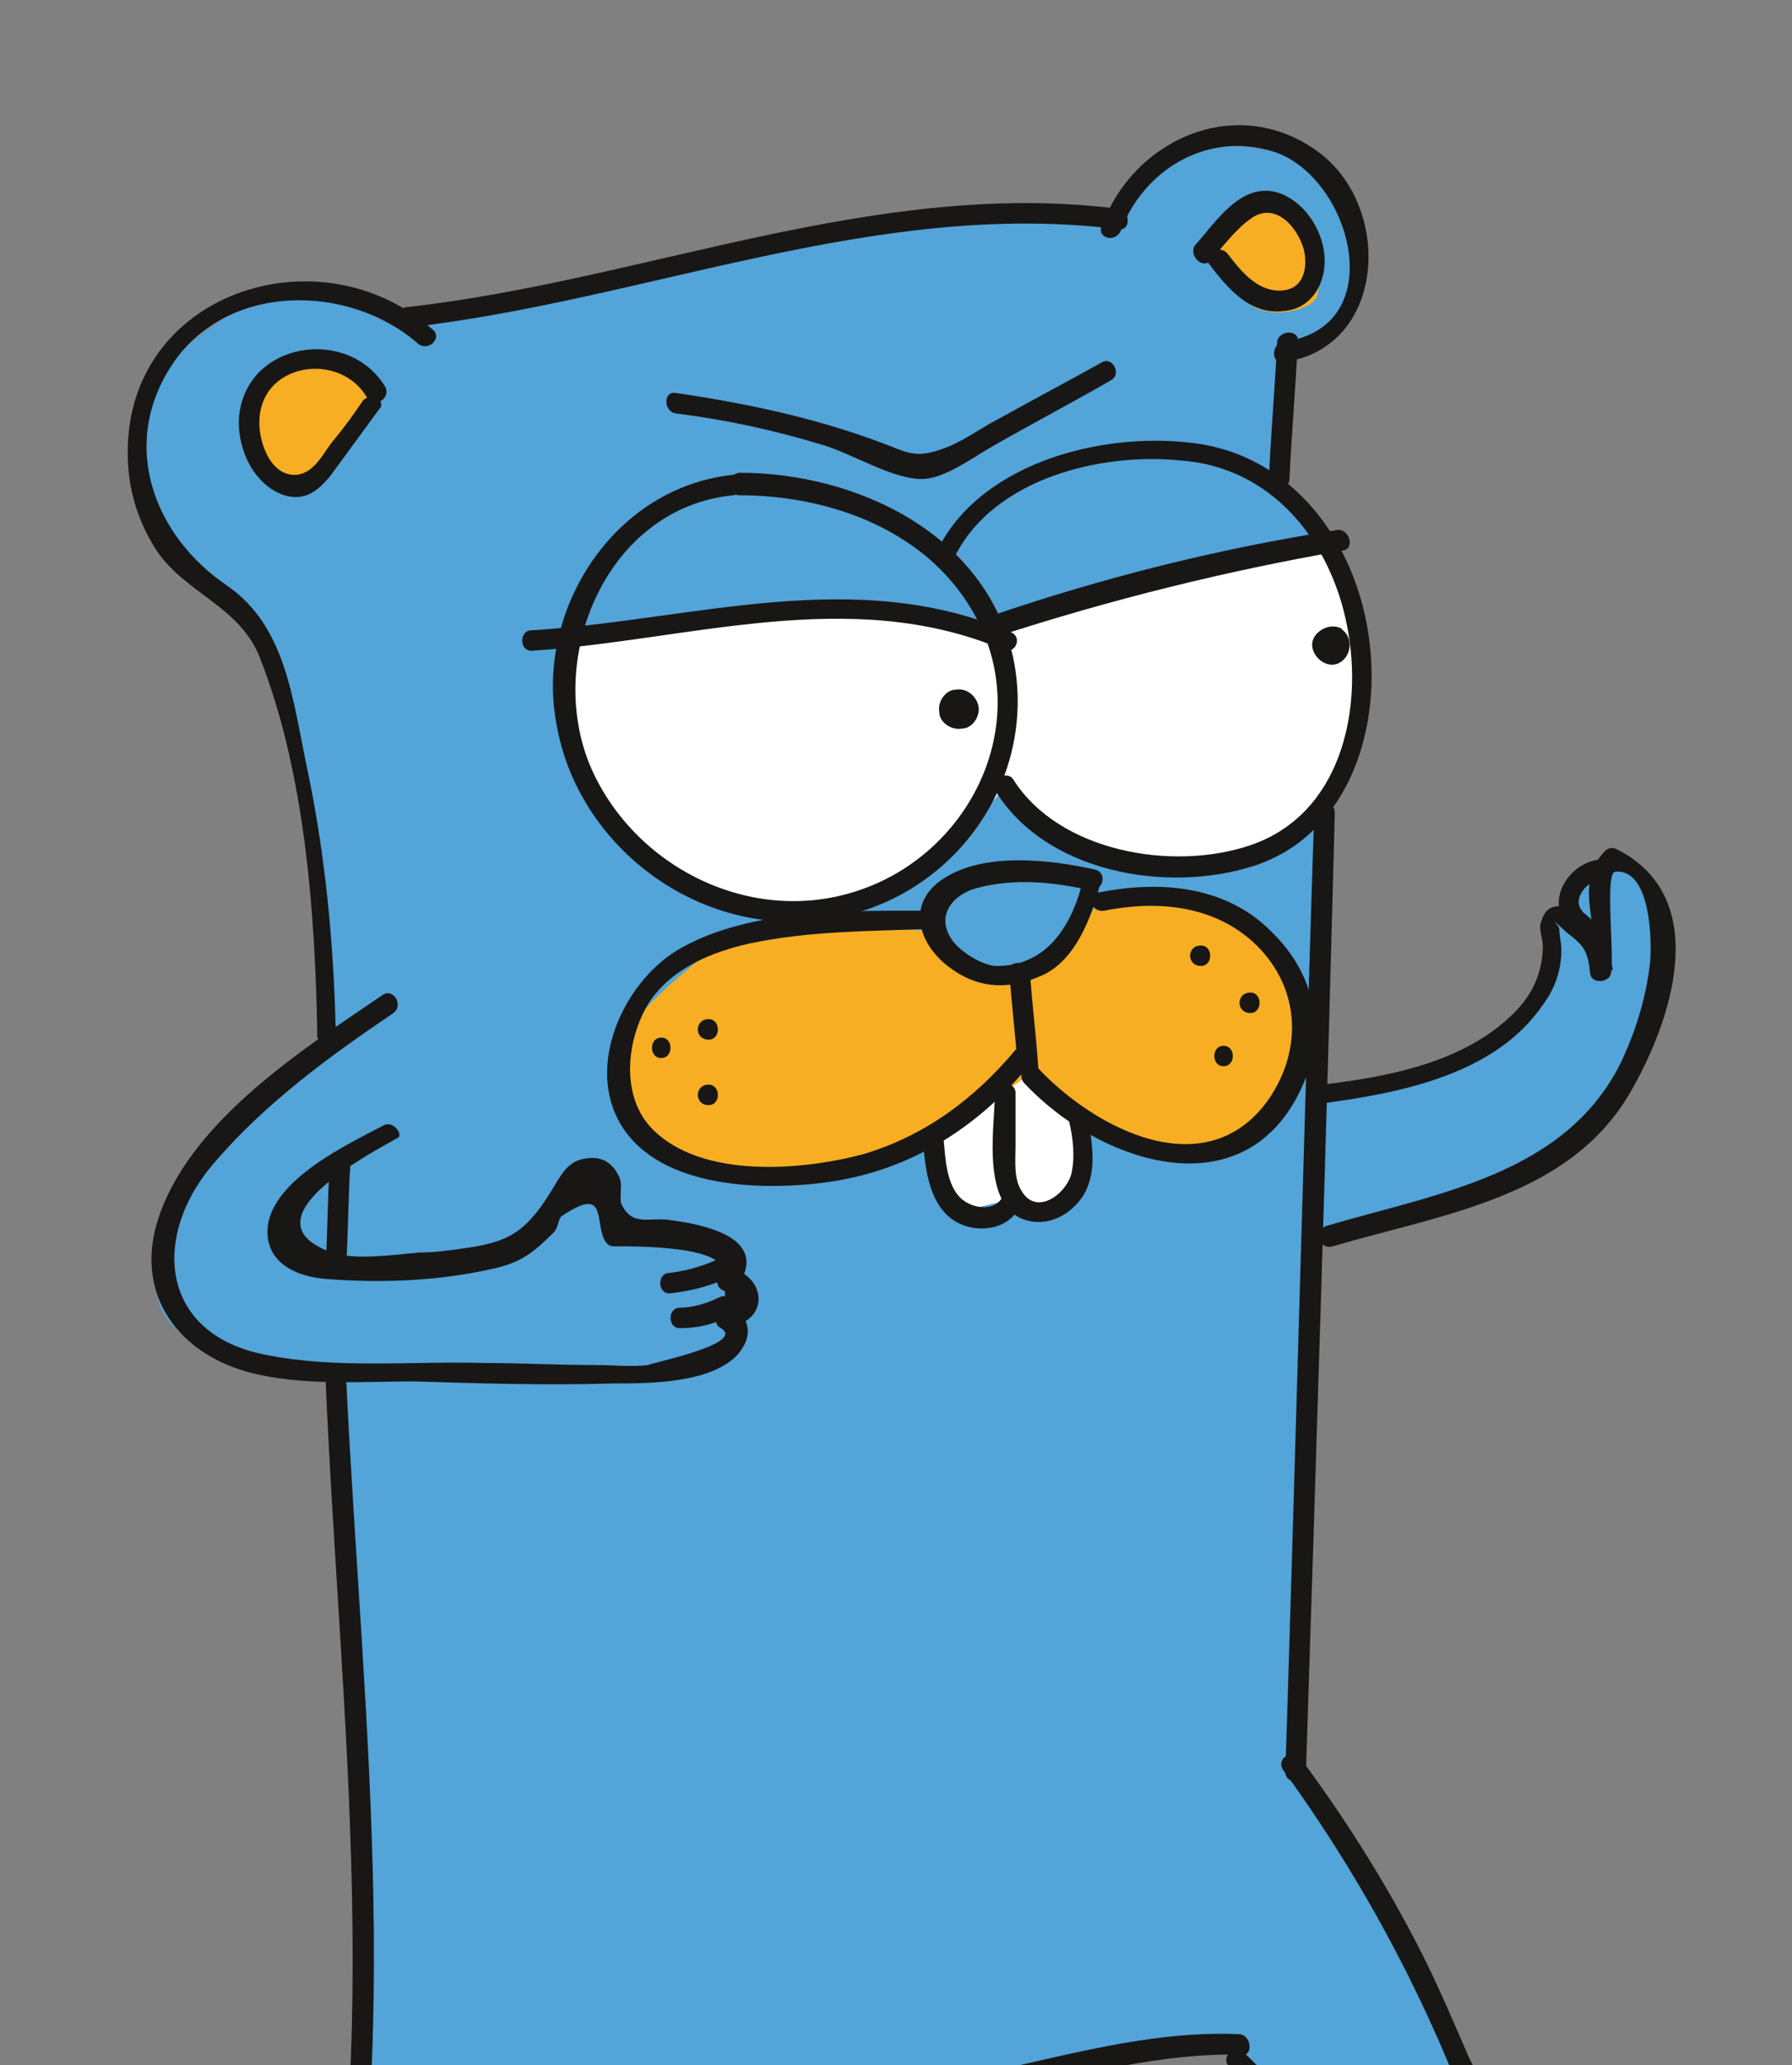 <?xml version="1.0" encoding="UTF-8"?> <svg xmlns="http://www.w3.org/2000/svg" width="125" height="144" viewBox="0 0 125 144" fill="none"><rect x="0" y="0" width="125" height="144" fill="#808080" stroke="none"/> <g clip-path="url(#clip0_1406_3039)"> <path d="M30.895 168.682C30.895 168.682 32.332 157.123 36.355 153.841C40.234 150.558 54.602 148.275 54.602 148.275C54.602 148.275 75.148 143.423 79.889 143.138C84.63 142.852 85.78 142.281 85.78 142.281C85.78 142.281 89.228 146.705 90.809 148.275C92.246 149.988 101.728 161.832 103.165 161.832C104.458 161.832 113.51 160.263 113.51 158.978C113.51 157.694 115.521 153.127 112.504 151.986C109.487 150.987 106.613 151.986 105.033 151.129C103.452 150.273 102.303 143.566 100.004 139.713C97.705 135.86 90.09 122.588 90.09 122.588L91.24 85.769C91.24 85.769 99.286 85.198 102.734 83.486C106.182 81.773 113.079 79.775 113.797 75.209C114.659 70.642 117.533 66.646 116.24 64.648C114.803 62.65 115.09 60.653 112.935 60.51C110.78 60.367 110.493 59.796 110.205 61.081C109.918 62.365 110.061 64.648 110.061 64.648C110.061 64.648 108.912 63.221 108.625 64.077C108.337 64.791 108.481 69.643 105.608 71.356C102.734 73.068 101.154 74.067 97.562 74.923C93.97 75.779 92.246 76.208 92.246 76.208L92.82 56.371V38.675L89.659 33.681L90.234 24.975C90.234 24.975 95.263 22.977 94.401 18.982C93.539 14.986 93.538 11.561 88.797 10.562C84.056 9.563 81.901 10.562 80.177 12.274C78.452 13.844 78.596 15.129 78.596 15.129C78.596 15.129 63.366 15.129 57.619 16.413C51.872 17.697 29.171 22.549 29.171 22.549C29.171 22.549 21.556 18.411 15.521 22.264C9.487 26.117 9.631 29.828 9.918 30.684C10.205 31.54 8.625 36.249 13.223 39.96C17.82 43.528 18.682 45.383 19.113 47.238C19.544 49.236 23.855 69.072 23.28 72.212C22.705 75.351 15.378 76.636 13.079 82.772C10.636 88.909 10.062 90.621 12.504 92.904C15.09 95.188 22.993 96.187 22.993 96.187C22.993 96.187 25.579 122.73 25.435 131.864C25.291 140.854 25.866 153.841 23.567 161.262C21.412 168.54 21.412 168.968 21.125 169.396C20.837 169.824 17.389 172.821 18.97 174.248C20.55 175.818 21.699 175.818 23.855 175.532C26.154 175.104 31.613 173.677 32.332 173.106C33.05 172.535 33.768 172.535 33.05 171.251C32.332 169.681 30.895 168.682 30.895 168.682Z" fill="#53A4D8"></path> <path d="M69.401 43.67C69.401 43.67 91.096 37.819 92.102 37.819C93.108 37.819 96.269 43.956 95.55 48.523C94.832 53.089 92.964 59.654 83.625 60.367C74.286 61.081 69.975 54.944 69.975 54.944C69.975 54.944 65.521 61.509 58.337 62.936C51.154 64.506 46.125 61.081 42.964 57.228C39.803 53.375 39.372 46.382 40.09 44.812C40.809 43.242 58.05 42.386 58.05 42.386L67.102 43.956L69.401 43.67Z" fill="white"></path> <path d="M65.377 78.777C65.377 78.777 65.09 84.057 66.24 84.342C67.533 84.628 69.688 83.629 70.55 83.772C71.412 83.914 74.286 85.341 75.004 83.914C75.722 82.487 75.004 78.063 75.004 78.063C75.004 78.063 72.13 74.781 71.699 74.781C71.268 74.638 65.377 78.777 65.377 78.777Z" fill="white"></path> <path d="M65.09 64.934C65.09 64.934 52.447 63.792 48.424 67.217C44.257 70.642 42.102 73.211 43.395 75.923C44.688 78.777 46.412 83.486 55.608 81.916C64.659 80.347 72.274 74.924 71.843 74.638C71.412 74.496 75.435 80.489 81.757 80.204C88.079 79.918 91.24 76.921 90.809 71.784C90.378 66.504 87.791 64.221 84.774 63.507C81.901 62.794 76.441 62.936 76.441 62.936C76.441 62.936 75.004 67.217 71.556 67.503C68.251 67.645 67.964 67.503 66.958 66.504C65.952 65.362 65.09 64.934 65.09 64.934Z" fill="#F7AE23"></path> <path d="M20.694 34.252C20.694 34.252 16.384 31.398 18.682 26.689C20.119 23.834 24.717 25.404 26.01 26.689C27.303 27.83 20.694 34.252 20.694 34.252Z" fill="#F7AE23"></path> <path d="M84.774 17.413C84.774 17.413 87.073 13.417 89.372 14.558C91.671 15.557 92.533 20.124 91.671 20.98C90.808 21.836 87.791 22.407 86.498 20.552C85.205 18.84 84.774 17.413 84.774 17.413Z" fill="#F7AE23"></path> <path d="M22.561 168.54C28.596 144.85 25.291 120.162 24.142 96.044C24.142 95.188 22.705 95.188 22.705 96.044C23.711 120.019 27.159 144.565 21.125 168.254C20.981 169.111 22.418 169.396 22.561 168.54Z" fill="#181716"></path> <path d="M26.728 78.492C24.286 79.776 19.113 82.202 18.682 85.485C18.395 88.053 20.694 89.052 22.849 89.195C26.585 89.48 30.608 89.338 34.343 88.481C36.355 88.053 37.217 87.34 38.654 85.913C38.941 85.627 38.941 84.914 39.228 84.771C42.245 82.773 41.527 84.914 42.102 86.341C42.245 86.626 42.389 86.912 42.82 86.912C43.539 86.912 51.585 86.769 50.148 89.052C49.861 89.48 50.148 89.909 50.579 90.051C50.579 90.479 50.435 90.907 50.435 91.336C49.861 91.478 49.717 92.335 50.291 92.62C52.159 93.762 44.688 95.189 45.263 95.189C43.97 95.331 42.82 95.189 41.527 95.189C38.941 95.189 36.355 95.046 33.769 95.046C28.74 94.903 23.424 95.474 18.539 94.475C11.067 93.048 10.493 86.055 15.09 80.918C18.539 76.922 22.993 73.64 27.447 70.643C28.165 70.072 27.447 68.93 26.728 69.359C21.268 73.069 13.654 77.921 11.211 84.486C9.056 90.194 12.504 94.761 18.251 95.902C21.7 96.616 25.435 96.33 28.883 96.33C33.481 96.473 38.222 96.616 42.82 96.473C45.263 96.473 49.573 96.473 51.441 94.475C52.447 93.334 52.447 92.049 51.154 91.193C51.154 91.621 51.01 92.049 51.01 92.477C53.596 92.049 53.452 89.195 51.154 88.481C51.297 88.767 51.441 89.195 51.585 89.48C53.596 86.198 48.855 85.342 46.556 85.056C45.263 84.914 44.113 85.485 43.395 84.058C43.108 83.629 43.539 82.488 43.108 81.917C42.677 81.061 41.958 80.632 40.952 80.775C39.516 80.918 39.085 82.059 38.366 83.201C36.642 85.913 35.493 86.626 32.332 87.054C31.326 87.197 30.32 87.34 29.314 87.34C27.59 87.483 24.717 87.911 23.136 87.34C16.814 85.056 26.01 80.347 27.734 79.348C28.165 79.205 27.447 78.064 26.728 78.492Z" fill="#181716"></path> <path d="M46.7 90.194C47.993 90.051 49.286 89.765 50.579 89.195C51.441 88.766 50.722 87.625 49.861 87.91C48.855 88.338 47.849 88.624 46.7 88.766C45.837 88.766 45.837 90.194 46.7 90.194Z" fill="#181716"></path> <path d="M47.418 92.619C48.711 92.619 49.86 92.334 50.866 91.763C51.728 91.335 51.01 90.051 50.148 90.479C49.286 90.907 48.28 91.192 47.418 91.192C46.556 91.192 46.556 92.619 47.418 92.619Z" fill="#181716"></path> <path d="M23.424 72.069C23.28 65.79 22.705 59.654 21.412 53.517C20.406 48.808 19.975 43.67 15.809 40.816C10.78 37.391 8.337 31.112 11.929 25.547C15.665 19.695 24.286 19.695 29.171 23.977C29.889 24.548 30.895 23.549 30.176 22.978C22.274 15.985 8.768 20.409 8.912 31.683C8.912 34.109 9.63 36.392 10.924 38.39C12.935 41.387 16.671 42.243 18.107 45.811C21.268 53.803 21.987 63.65 22.13 72.069C21.987 72.926 23.424 72.926 23.424 72.069Z" fill="#181716"></path> <path d="M28.452 22.836C44.975 20.98 61.067 13.845 78.021 15.986C78.883 16.128 78.883 14.701 78.021 14.559C61.067 12.418 44.975 19.553 28.452 21.409C27.59 21.409 27.59 22.836 28.452 22.836Z" fill="#181716"></path> <path d="M78.165 16.128C79.745 11.847 84.199 9.135 88.797 10.562C94.257 12.275 97.13 22.835 89.515 23.834C88.653 23.977 88.653 25.404 89.515 25.261C96.699 24.262 97.13 14.558 92.102 10.705C86.498 6.424 79.171 9.563 76.872 15.7C76.441 16.556 77.734 16.984 78.165 16.128Z" fill="#181716"></path> <path d="M89.085 23.834C88.941 26.974 88.654 30.113 88.51 33.395C88.51 34.252 89.947 34.252 89.947 33.395C90.09 30.256 90.378 27.116 90.521 23.834C90.665 22.978 89.228 22.978 89.085 23.834Z" fill="#181716"></path> <path d="M51.584 34.537C58.05 34.537 64.947 37.106 68.108 43.099C72.13 50.663 67.533 59.796 59.487 62.222C52.016 64.505 43.969 60.224 41.096 53.232C38.079 45.668 42.389 35.393 51.153 34.537C52.016 34.394 52.016 32.967 51.153 33.11C42.82 33.966 37.36 42.529 38.797 50.377C40.234 59.083 48.855 65.504 57.763 64.078C66.383 62.793 72.418 54.516 70.694 45.953C68.826 37.248 59.774 32.967 51.584 32.967C50.579 33.11 50.579 34.537 51.584 34.537Z" fill="#181716"></path> <path d="M66.671 38.676C69.4 33.396 76.728 31.541 82.332 32.111C88.653 32.54 92.82 37.677 93.969 43.671C95.119 49.522 93.538 56.8 87.217 58.941C81.757 60.796 73.855 59.369 70.694 54.374C70.263 53.66 68.969 54.374 69.4 55.087C72.849 60.796 81.326 62.366 87.504 60.368C93.969 58.227 96.268 51.092 95.55 44.955C94.832 38.391 90.665 32.111 83.768 30.97C77.303 29.971 68.682 32.111 65.521 38.105C64.946 38.819 66.24 39.532 66.671 38.676Z" fill="#181716"></path> <path d="M70.55 44.098C59.63 39.389 48.424 43.242 37.073 43.956C36.211 43.956 36.211 45.383 37.073 45.383C47.993 44.669 59.2 40.816 69.832 45.24C70.694 45.811 71.412 44.526 70.55 44.098Z" fill="#181716"></path> <path d="M93.682 43.956C94.401 44.527 94.257 45.811 93.395 46.239C92.533 46.668 91.527 45.811 91.527 44.955C91.527 44.099 92.677 43.385 93.538 43.813" fill="#181716"></path> <path d="M93.251 36.963C85.062 38.248 77.016 40.246 69.113 42.957C68.251 43.242 68.682 44.67 69.544 44.384C77.447 41.815 85.493 39.818 93.682 38.391C94.544 38.248 94.113 36.821 93.251 36.963Z" fill="#181716"></path> <path d="M76.872 25.261C74.573 26.546 72.13 27.83 69.832 29.114C68.682 29.685 67.533 30.542 66.24 31.112C63.797 32.111 63.366 31.541 61.355 30.827C56.757 29.114 52.016 28.116 47.13 27.402C46.268 27.259 46.268 28.686 47.13 28.829C50.579 29.257 53.883 29.971 57.188 30.97C59.343 31.541 62.36 33.538 64.516 33.396C66.096 33.253 67.964 31.826 69.257 31.112C71.987 29.543 74.717 28.116 77.447 26.546C78.309 26.118 77.59 24.833 76.872 25.261Z" fill="#181716"></path> <path d="M25.291 27.973C24.717 28.829 23.998 29.828 23.28 30.684C22.561 31.541 21.987 32.968 20.694 33.11C18.826 33.253 17.964 30.684 18.107 29.114C18.395 25.261 23.711 24.548 25.579 27.687C26.01 28.544 27.303 27.83 26.872 26.974C24.286 22.693 17.102 23.834 16.671 29.114C16.527 31.255 17.676 33.824 19.831 34.537C21.268 34.965 22.13 34.252 22.992 33.253C24.142 31.683 25.291 30.113 26.441 28.544C27.015 27.973 25.866 27.259 25.291 27.973Z" fill="#181716"></path> <path d="M84.487 18.125C85.349 17.126 86.211 15.985 87.217 15.271C88.941 13.987 90.521 15.842 90.952 17.412C91.24 18.696 90.952 20.266 89.228 20.266C87.648 20.266 86.498 18.839 85.636 17.697C85.061 16.984 83.768 17.697 84.343 18.411C85.636 20.123 87.217 21.979 89.516 21.693C91.527 21.55 92.533 19.695 92.389 17.84C92.245 15.985 90.952 13.987 89.085 13.416C86.498 12.703 84.774 15.557 83.337 17.126C82.906 17.84 83.912 18.839 84.487 18.125Z" fill="#181716"></path> <path d="M75.579 61.224C74.86 64.363 73.136 67.36 69.544 67.36C68.539 67.36 66.958 66.361 66.383 65.505C65.234 63.792 66.527 62.365 68.108 61.937C70.694 61.224 73.567 61.509 76.01 62.08C76.872 62.222 77.303 60.938 76.441 60.653C73.28 59.939 68.539 59.368 65.665 61.366C63.222 63.079 64.085 65.79 66.096 67.36C68.108 68.93 70.263 69.073 72.562 68.073C75.004 67.075 76.154 63.935 76.728 61.652C77.159 60.653 75.866 60.225 75.579 61.224Z" fill="#181716"></path> <path d="M64.659 63.507C59.199 63.507 52.446 63.364 47.561 66.076C43.682 68.216 40.952 73.925 43.107 78.063C45.55 82.773 52.734 83.058 57.332 82.487C63.222 81.774 68.107 78.777 71.843 74.21C72.418 73.497 71.412 72.498 70.837 73.211C67.964 76.636 64.516 79.205 60.205 80.489C55.895 81.631 48.998 82.202 45.55 78.777C43.251 76.494 43.682 72.498 45.263 69.929C46.843 67.503 49.717 66.361 52.303 65.79C56.326 64.934 60.492 64.934 64.516 64.792C65.521 64.934 65.521 63.507 64.659 63.507Z" fill="#181716"></path> <path d="M77.016 63.507C80.607 62.793 84.487 63.079 87.36 65.648C90.665 68.644 90.952 73.068 88.51 76.636C84.199 82.773 76.441 78.777 72.418 74.496C71.843 73.782 70.837 74.781 71.412 75.495C76.728 81.203 87.073 84.628 90.952 75.495C92.533 71.784 91.671 67.931 88.797 65.077C85.636 61.794 81.038 61.366 76.728 62.223C75.722 62.223 76.01 63.65 77.016 63.507Z" fill="#181716"></path> <path d="M74.573 78.206C74.86 79.348 75.004 80.775 74.717 81.917C74.285 83.344 72.274 84.771 71.268 83.058C70.694 82.202 70.837 80.918 70.837 79.919C70.837 78.634 70.837 77.493 70.837 76.208C70.837 75.352 69.4 75.352 69.4 76.208C69.4 78.634 68.251 84.771 72.13 85.199C73.567 85.342 74.86 84.485 75.579 83.344C76.584 81.631 76.153 79.633 75.866 77.778C75.722 76.922 74.429 77.35 74.573 78.206Z" fill="#181716"></path> <path d="M69.975 83.343C69.544 84.485 67.964 84.342 67.102 83.629C65.952 82.63 65.952 80.632 65.809 79.347C65.809 78.491 64.372 78.491 64.372 79.347C64.516 81.488 64.803 84.342 66.958 85.341C68.538 86.055 70.694 85.627 71.268 83.772C71.699 82.773 70.263 82.344 69.975 83.343Z" fill="#181716"></path> <path d="M91.671 56.657C90.952 78.92 90.378 101.182 89.659 123.587C89.659 124.443 91.096 124.443 91.096 123.587C91.814 101.325 92.533 79.062 93.107 56.657C93.107 55.801 91.671 55.801 91.671 56.657Z" fill="#181716"></path> <path d="M89.516 123.445C95.837 132.15 100.723 141.711 104.027 151.986C104.171 152.272 104.458 152.557 104.746 152.557C106.326 152.557 108.05 151.986 109.631 152.129C112.073 152.272 114.085 154.84 113.366 157.552C112.791 159.407 110.78 159.55 109.2 160.121C105.751 161.262 103.309 162.119 100.722 158.979C98.424 156.125 96.7 153.128 94.113 150.416C91.671 147.99 89.228 145.564 86.786 143.138C86.067 142.425 85.062 143.566 85.78 144.137C88.51 146.849 91.24 149.417 93.97 152.272C96.7 155.126 98.424 159.55 101.585 161.69C104.458 163.688 107.332 162.261 110.205 161.262C112.217 160.549 114.372 160.834 114.803 158.265C115.234 156.267 114.659 152.7 112.935 151.415C112.073 150.702 111.067 150.702 110.062 150.702C109.056 150.702 108.05 150.845 107.044 150.987C105.895 151.13 105.895 151.273 105.177 150.416C104.602 149.846 104.171 147.705 103.883 146.849C103.452 145.707 103.021 144.565 102.447 143.424C101.441 141.14 100.435 138.714 99.286 136.431C96.843 131.579 93.97 127.012 90.809 122.731C90.234 121.875 88.941 122.588 89.516 123.445Z" fill="#181716"></path> <path d="M86.498 141.854C80.177 141.569 74.142 143.424 67.964 144.708C61.211 146.135 54.314 147.419 47.562 148.847C43.108 149.703 37.504 149.56 35.062 153.841C33.912 155.839 33.337 158.265 32.475 160.406C31.47 162.689 30.751 164.973 30.751 167.399C30.751 168.255 32.188 168.255 32.188 167.399C32.332 164.83 33.194 162.689 34.056 160.263C34.918 158.265 35.349 155.839 36.642 154.127C38.654 151.415 42.245 151.273 45.263 150.702C47.993 150.131 50.722 149.56 53.452 149.132C58.912 147.99 64.372 146.991 69.832 145.85C75.435 144.708 80.895 143.138 86.642 143.281C87.36 143.424 87.36 141.997 86.498 141.854Z" fill="#181716"></path> <path d="M92.389 76.921C97.705 76.208 104.314 74.924 107.619 70.071C108.481 68.93 108.912 67.645 108.912 66.218C108.912 65.79 108.768 65.219 108.768 64.791C108.768 64.506 107.762 63.65 109.343 65.077C110.492 65.933 110.78 66.361 110.923 67.931C111.067 68.644 112.216 68.502 112.36 67.931C112.648 66.789 111.929 60.938 112.648 60.795C115.234 60.51 115.234 65.933 115.09 67.217C114.803 69.643 114.084 71.927 113.079 74.067C109.199 81.916 100.291 83.201 92.533 85.484C91.671 85.769 91.958 87.196 92.964 86.911C100.722 84.628 109.774 83.486 113.941 75.78C116.814 70.642 119.257 62.508 112.791 59.226C112.504 59.083 112.216 59.083 111.929 59.368C109.63 61.794 111.785 64.791 111.067 67.645C111.498 67.645 111.929 67.645 112.504 67.645C112.216 65.933 111.354 63.507 109.343 63.221C108.193 63.079 107.762 63.364 107.475 64.363C107.331 64.791 107.619 65.505 107.619 65.933C107.619 67.788 106.9 69.358 105.607 70.642C102.159 74.067 96.987 75.066 92.245 75.637C91.096 75.637 91.527 77.064 92.389 76.921Z" fill="#181716"></path> <path d="M111.642 59.94C109.487 60.082 107.763 62.794 109.343 64.506C109.918 65.22 110.923 64.221 110.349 63.507C109.63 62.651 110.78 61.367 111.642 61.367C112.504 61.367 112.504 59.94 111.642 59.94Z" fill="#181716"></path> <path d="M72.418 74.353C72.274 72.212 71.987 69.929 71.843 67.788C71.699 66.932 70.263 66.932 70.406 67.788C70.55 69.929 70.837 72.212 70.981 74.353C71.125 75.352 72.561 75.352 72.418 74.353Z" fill="#181716"></path> <path d="M49.429 72.498C50.291 72.498 50.291 71.07 49.429 71.07C48.424 71.07 48.424 72.498 49.429 72.498Z" fill="#181716"></path> <path d="M46.125 73.782C46.987 73.782 46.987 72.355 46.125 72.355C45.263 72.355 45.263 73.782 46.125 73.782Z" fill="#181716"></path> <path d="M49.429 77.064C50.291 77.064 50.291 75.637 49.429 75.637C48.424 75.637 48.424 77.064 49.429 77.064Z" fill="#181716"></path> <path d="M83.769 67.36C84.63 67.36 84.63 65.933 83.769 65.933C82.763 65.933 82.763 67.36 83.769 67.36Z" fill="#181716"></path> <path d="M87.217 70.642C88.079 70.642 88.079 69.215 87.217 69.215C86.211 69.215 86.211 70.642 87.217 70.642Z" fill="#181716"></path> <path d="M85.349 74.353C86.211 74.353 86.211 72.926 85.349 72.926C84.487 72.926 84.487 74.353 85.349 74.353Z" fill="#181716"></path> <path d="M24.142 88.338C24.286 86.055 24.286 83.629 24.43 81.345C24.43 80.489 22.993 80.489 22.993 81.345C22.849 83.629 22.849 86.055 22.705 88.338C22.705 89.194 24.142 89.194 24.142 88.338Z" fill="#181716"></path> <path d="M68.251 49.236C68.395 49.95 67.82 50.806 67.102 50.806C66.383 50.948 65.521 50.378 65.521 49.664C65.377 48.95 65.952 48.094 66.671 48.094C67.389 47.952 68.107 48.522 68.251 49.236Z" fill="#181716"></path> </g> <defs> <clipPath id="clip0_1406_3039"> <rect width="125" height="144" fill="white"></rect> </clipPath> </defs> </svg> 